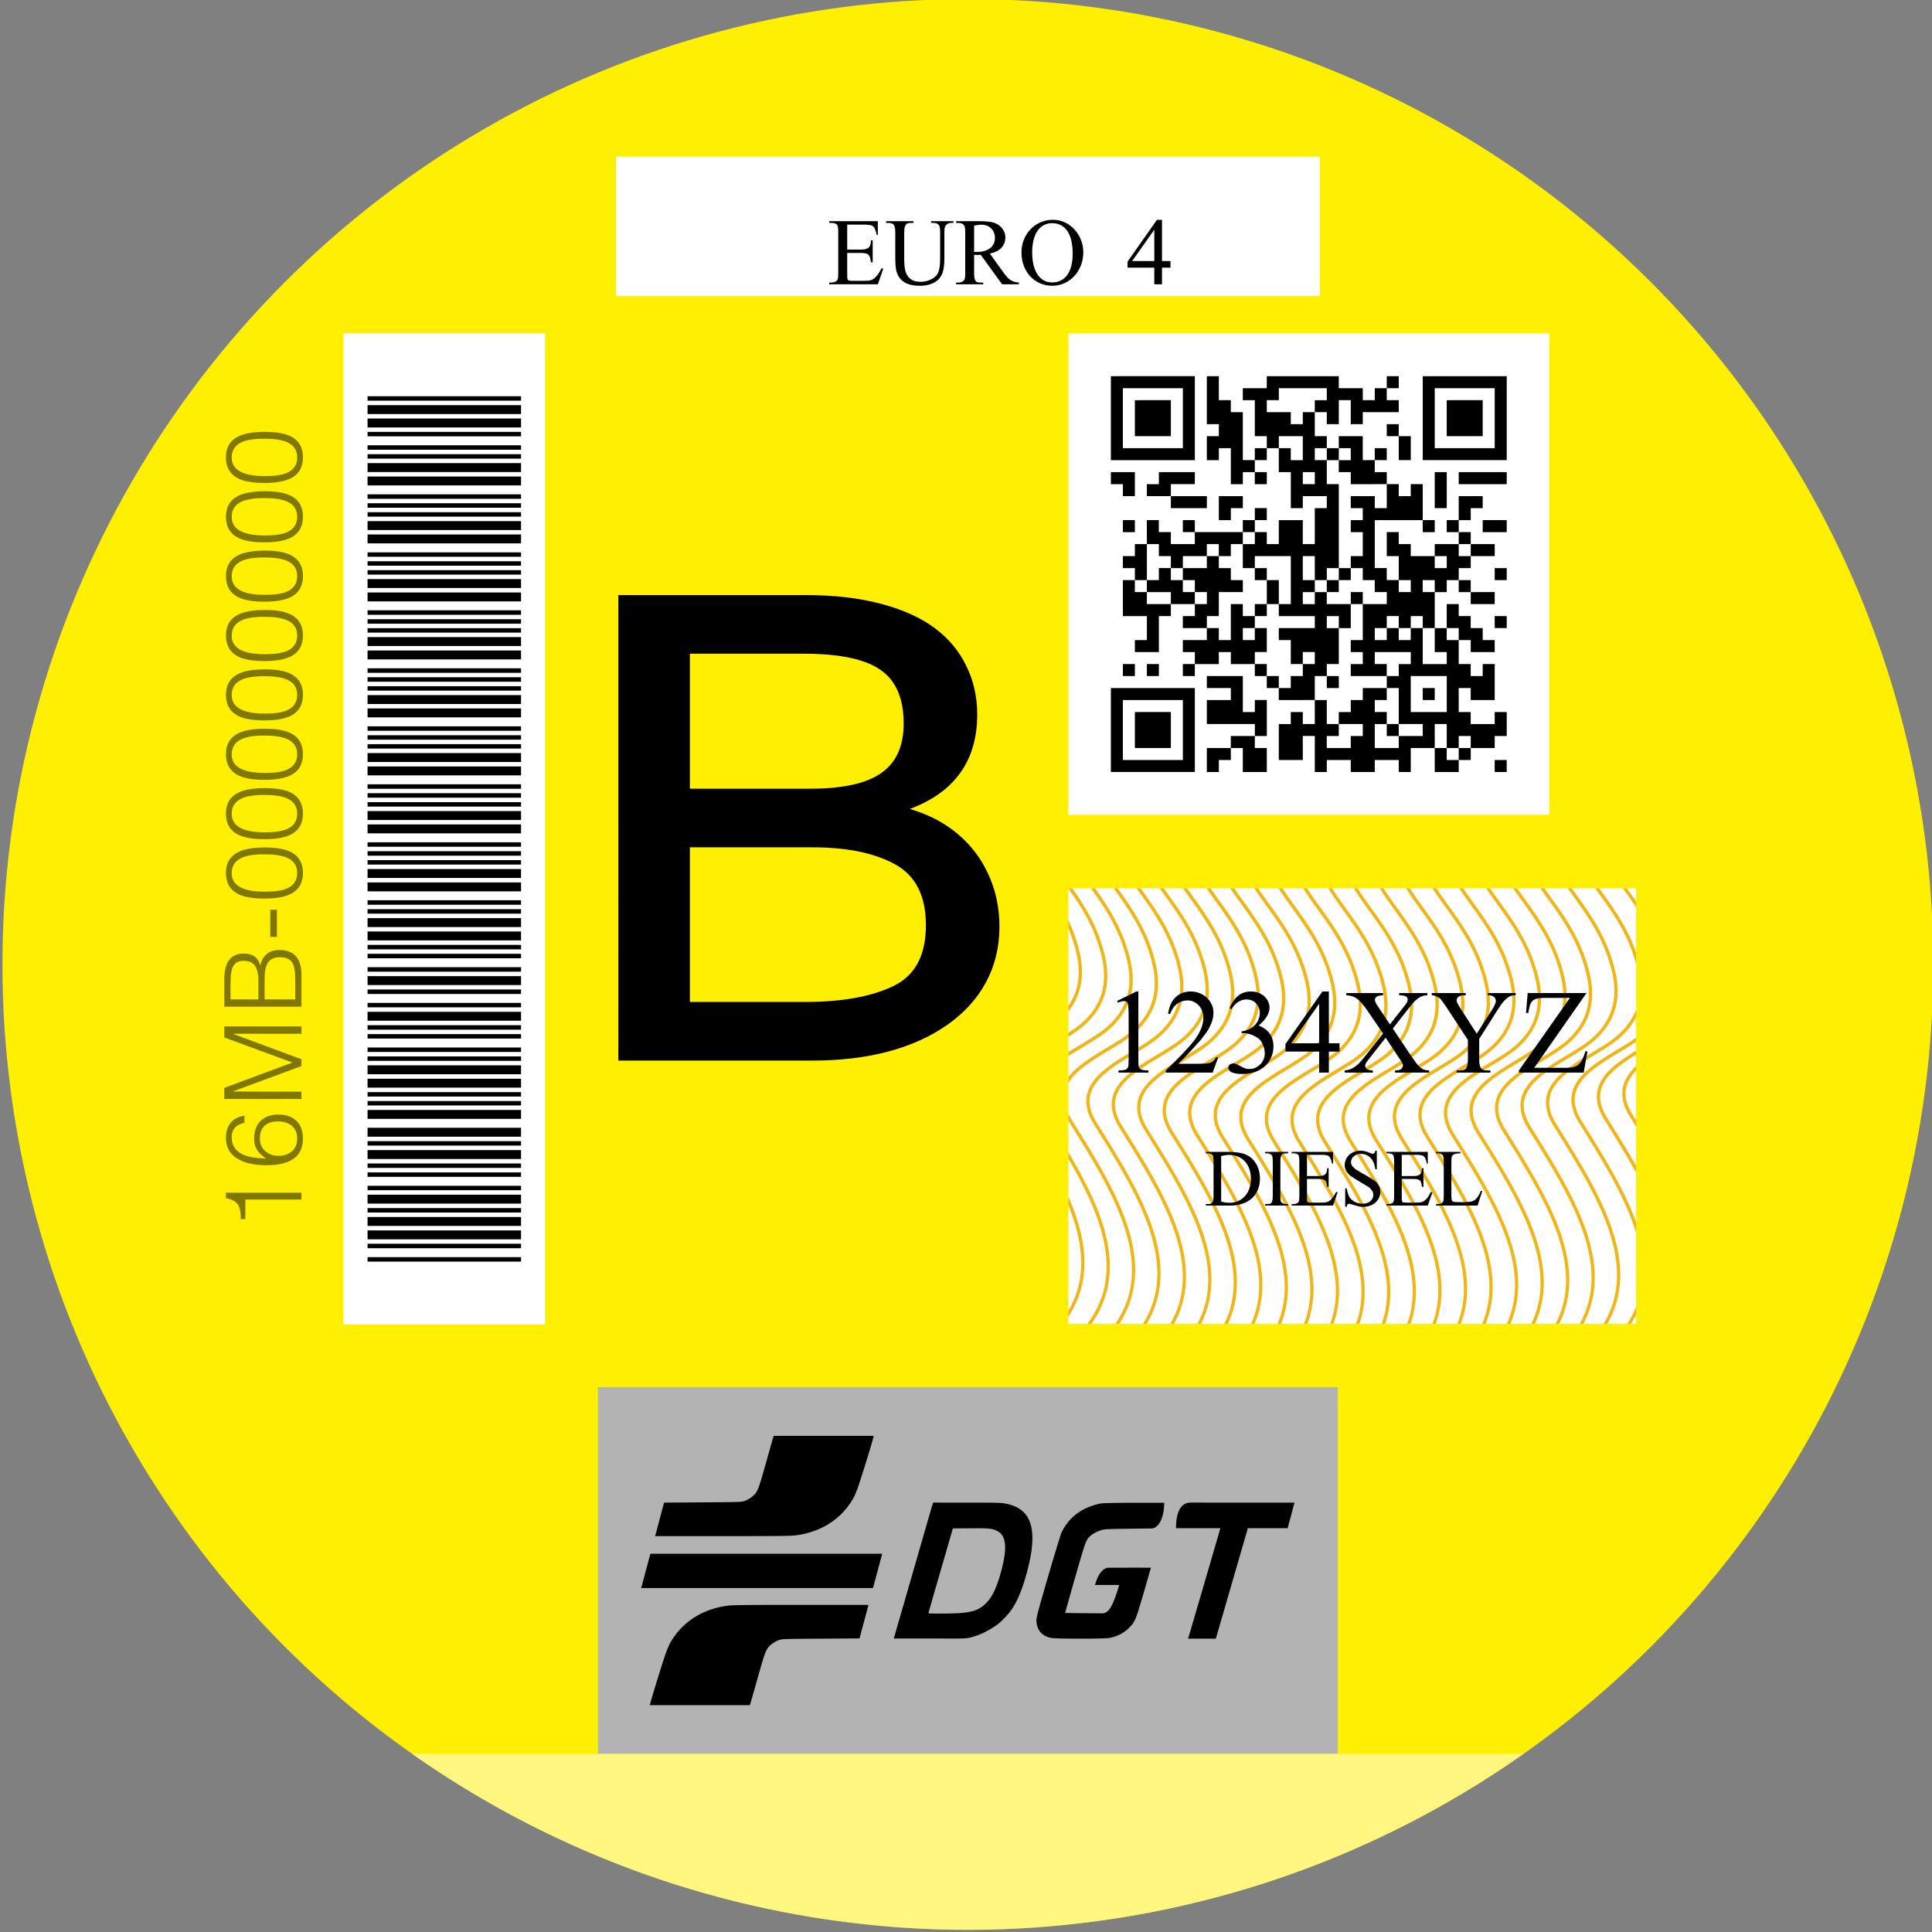 <svg xmlns="http://www.w3.org/2000/svg" width="500.2" height="500.2" viewBox="0 0 132.345 132.345"><rect x="0" y="0" width="132.345" height="132.345" fill="#808080" stroke="none"/><g transform="matrix(1.582 0 0 1.582 663.69 -436.832)"><circle r="41.803" cy="317.887" cx="-377.617" style="opacity:1;fill:#ffef00;fill-opacity:1;fill-rule:nonzero;stroke:none;stroke-width:.335;stroke-linecap:butt;stroke-linejoin:miter;stroke-miterlimit:4;stroke-dasharray:none;stroke-dashoffset:0;stroke-opacity:1;paint-order:fill markers stroke"/><path style="opacity:1;fill:#fff;fill-opacity:1;fill-rule:nonzero;stroke:none;stroke-width:.227;stroke-linecap:butt;stroke-linejoin:miter;stroke-miterlimit:4;stroke-dasharray:none;stroke-dashoffset:0;stroke-opacity:1;paint-order:fill markers stroke" d="M-392.856 282.911h30.478v6.035h-30.478z"/><path style="opacity:1;fill:#fff;fill-opacity:1;fill-rule:nonzero;stroke:none;stroke-width:.227;stroke-linecap:butt;stroke-linejoin:miter;stroke-miterlimit:4;stroke-dasharray:none;stroke-dashoffset:0;stroke-opacity:1;paint-order:fill markers stroke" d="M-373.266 290.564h20.824v20.843h-20.824z"/><path style="opacity:1;fill:#fff;fill-opacity:1;fill-rule:nonzero;stroke:none;stroke-width:.231;stroke-linecap:butt;stroke-linejoin:miter;stroke-miterlimit:4;stroke-dasharray:none;stroke-dashoffset:0;stroke-opacity:1;paint-order:fill markers stroke" d="M-373.266 314.592h24.586v18.858h-24.586z"/><path style="opacity:1;fill:#b3b3b3;fill-opacity:1;fill-rule:nonzero;stroke:none;stroke-width:.226;stroke-linecap:butt;stroke-linejoin:miter;stroke-miterlimit:4;stroke-dasharray:none;stroke-dashoffset:0;stroke-opacity:1;paint-order:fill markers stroke" d="M-393.635 336.191h32.035v15.878h-32.035z"/><path style="opacity:1;fill:#fff;fill-opacity:1;fill-rule:nonzero;stroke:none;stroke-width:.225;stroke-linecap:butt;stroke-linejoin:miter;stroke-miterlimit:4;stroke-dasharray:none;stroke-dashoffset:0;stroke-opacity:1;paint-order:fill markers stroke" d="M-404.654 290.555h8.731v42.928h-8.731z"/><g style="font-style:normal;font-weight:400;font-size:40px;line-height:125%;font-family:sans-serif;letter-spacing:0;word-spacing:4.26px;opacity:1;fill:#000;fill-opacity:1;stroke:none;stroke-width:1px;stroke-linecap:butt;stroke-linejoin:miter;stroke-opacity:1"><path d="M1008.04 434.444q0 9.188-3.657 16.688-3.656 7.5-10.594 12.844-6.937 5.343-16.219 8.062-9.28 2.719-20.812 2.719h-53.156V334.788h51.468q11.532 0 20.532 2.625t14.718 7.313q5.72 4.687 8.625 11.343 3 6.657 3 14.625 0 20.813-18.468 28.407 7.687 2.437 13.218 7.593 5.532 5.157 8.438 12.375 2.906 7.125 2.906 15.375zm-26.25-61.03q0-7.595-2.813-12.188-2.72-4.594-8.72-6.657-6-2.156-15.75-2.156h-31.312v40.594h33q13.313 0 19.407-4.688 6.187-4.687 6.187-14.906zm6.093 60.655q0-13.312-8.531-18.375-8.438-5.062-22.594-5.062h-33.563v46.5h31.5q15.094 0 24.094-4.688 9.094-4.687 9.094-18.375z" style="font-style:normal;font-variant:normal;font-weight:400;font-stretch:normal;font-size:192px;font-family:Helv;-inkscape-font-specification:Helv" transform="matrix(.158 0 0 .144 -535.519 253.685)" aria-label="B"/></g><g aria-label="16MB-00000000" style="font-style:normal;font-weight:400;font-size:40px;line-height:125%;font-family:sans-serif;letter-spacing:0;word-spacing:4.26px;opacity:.5;fill:#000;fill-opacity:1;stroke:none;stroke-width:1px;stroke-linecap:butt;stroke-linejoin:miter;stroke-opacity:1"><path d="M-569.227 436.12h-2.56v-20.96h-7.28v-1.68q3.96 0 5.56-1.2 1.64-1.2 2.24-4.36h2.04zM-540.061 427.52q0 4.32-2.4 6.76-2.36 2.4-6.56 2.4-4.76 0-7.24-3.12-2.72-3.4-2.72-10.48 0-6.08 1.92-9.92 2.6-5.24 8.32-5.24 3.28 0 5.4 1.6 2.4 1.84 2.84 5.32h-2.64q-.44-2.16-1.68-3.4-1.4-1.36-3.68-1.36-4.28 0-6.24 3.72-1.68 3.2-1.68 9.04 1.52-2.24 3.2-3.32 1.72-1.08 4.08-1.08 4.32 0 6.68 2.4 2.4 2.36 2.4 6.68zm-2.56-.16q0-3.16-1.52-4.88-1.64-1.88-4.88-1.88-2.96 0-4.72 2.04-1.72 2.04-1.72 4.92 0 2.92 1.56 4.84 1.72 2.12 4.88 2.12 3.04 0 4.72-1.96 1.68-2 1.68-5.2zM-507.175 436.12h-2.72v-25.68l-9.52 25.68h-2.56l-9.48-25.68-.08 25.68h-2.72v-28.8h4.16l9.44 25.4 9.36-25.4h4.12zM-478.636 427.88q0 4.2-2.4 6.24-2.36 2-6.96 2h-11.8v-28.8h10.32q4.88 0 7.2 1.88 2.32 1.84 2.32 5.36 0 2.56-1.2 4.16t-3.4 2.04q2.44.4 4 1.96 1.92 1.92 1.92 5.16zm-4.04-13.32q0-2.68-1.8-3.8-1.76-1.12-6.4-1.12h-6.2v10.4h6.88q4.2 0 6-1.56 1.52-1.32 1.52-3.92zm1.32 13.48q0-3.12-1.96-4.4-1.96-1.28-6.36-1.28h-7.4v11.44h7.4q4.76 0 6.52-1.24 1.8-1.28 1.8-4.52zM-463.617 426.96h-10.12v-2.48h10.12z" style="font-style:normal;font-variant:normal;font-weight:400;font-stretch:normal;font-family:HelvLight;-inkscape-font-specification:HelvLight;letter-spacing:.98px" transform="matrix(0 -.116 .116 0 -457.062 261.74)"/><path d="M-440.357 422.56q0 6.44-1.8 9.8-2.32 4.32-7.68 4.32-5.4 0-7.72-4.24-1.88-3.44-1.88-10.16 0-6.52 1.72-9.88 2.32-4.48 7.84-4.48t7.8 4.6q1.72 3.44 1.72 10.04zm-2.56-.36q0-5.72-1.4-8.6-1.72-3.52-5.64-3.52-3.76 0-5.48 3.68-1.44 3.08-1.44 8.8 0 5.36 1.2 8.12 1.68 3.84 5.8 3.84t5.76-4q1.2-2.88 1.2-8.32zM-418.195 422.56q0 6.44-1.8 9.8-2.32 4.32-7.68 4.32-5.4 0-7.72-4.24-1.88-3.44-1.88-10.16 0-6.52 1.72-9.88 2.32-4.48 7.84-4.48t7.8 4.6q1.72 3.44 1.72 10.04zm-2.56-.36q0-5.72-1.4-8.6-1.72-3.52-5.64-3.52-3.76 0-5.48 3.68-1.44 3.08-1.44 8.8 0 5.36 1.2 8.12 1.68 3.84 5.8 3.84t5.76-4q1.2-2.88 1.2-8.32zM-396.032 422.56q0 6.44-1.8 9.8-2.32 4.32-7.68 4.32-5.4 0-7.72-4.24-1.88-3.44-1.88-10.16 0-6.52 1.72-9.88 2.32-4.48 7.84-4.48t7.8 4.6q1.72 3.44 1.72 10.04zm-2.56-.36q0-5.72-1.4-8.6-1.72-3.52-5.64-3.52-3.76 0-5.48 3.68-1.44 3.08-1.44 8.8 0 5.36 1.2 8.12 1.68 3.84 5.8 3.84t5.76-4q1.2-2.88 1.2-8.32zM-373.87 422.56q0 6.44-1.8 9.8-2.32 4.32-7.68 4.32-5.4 0-7.72-4.24-1.88-3.44-1.88-10.16 0-6.52 1.72-9.88 2.32-4.48 7.84-4.48t7.8 4.6q1.72 3.44 1.72 10.04zm-2.56-.36q0-5.72-1.4-8.6-1.72-3.52-5.64-3.52-3.76 0-5.48 3.68-1.44 3.08-1.44 8.8 0 5.36 1.2 8.12 1.68 3.84 5.8 3.84t5.76-4q1.2-2.88 1.2-8.32zM-351.707 422.56q0 6.44-1.8 9.8-2.32 4.32-7.68 4.32-5.4 0-7.72-4.24-1.88-3.44-1.88-10.16 0-6.52 1.72-9.88 2.32-4.48 7.84-4.48t7.8 4.6q1.72 3.44 1.72 10.04zm-2.56-.36q0-5.72-1.4-8.6-1.72-3.52-5.64-3.52-3.76 0-5.48 3.68-1.44 3.08-1.44 8.8 0 5.36 1.2 8.12 1.68 3.84 5.8 3.84t5.76-4q1.2-2.88 1.2-8.32zM-329.545 422.56q0 6.44-1.8 9.8-2.32 4.32-7.68 4.32-5.4 0-7.72-4.24-1.88-3.44-1.88-10.16 0-6.52 1.72-9.88 2.32-4.48 7.84-4.48t7.8 4.6q1.72 3.44 1.72 10.04zm-2.56-.36q0-5.72-1.4-8.6-1.72-3.52-5.64-3.52-3.76 0-5.48 3.68-1.44 3.08-1.44 8.8 0 5.36 1.2 8.12 1.68 3.84 5.8 3.84t5.76-4q1.2-2.88 1.2-8.32zM-307.383 422.56q0 6.44-1.8 9.8-2.32 4.32-7.68 4.32-5.4 0-7.72-4.24-1.88-3.44-1.88-10.16 0-6.52 1.72-9.88 2.32-4.48 7.84-4.48t7.8 4.6q1.72 3.44 1.72 10.04zm-2.56-.36q0-5.72-1.4-8.6-1.72-3.52-5.64-3.52-3.76 0-5.48 3.68-1.44 3.08-1.44 8.8 0 5.36 1.2 8.12 1.68 3.84 5.8 3.84t5.76-4q1.2-2.88 1.2-8.32zM-285.22 422.56q0 6.44-1.8 9.8-2.32 4.32-7.68 4.32-5.4 0-7.72-4.24-1.88-3.44-1.88-10.16 0-6.52 1.72-9.88 2.32-4.48 7.84-4.48t7.8 4.6q1.72 3.44 1.72 10.04zm-2.56-.36q0-5.72-1.4-8.6-1.72-3.52-5.64-3.52-3.76 0-5.48 3.68-1.44 3.08-1.44 8.8 0 5.36 1.2 8.12 1.68 3.84 5.8 3.84t5.76-4q1.2-2.88 1.2-8.32z" style="letter-spacing:-.103px" transform="matrix(0 -.116 .116 0 -457.062 261.74)"/></g><path style="opacity:1;fill:#000;stroke-width:.207" d="M-403.61 330.755h6.645v-.194h-6.646zm0-.58h6.645v-.193h-6.646zm0-.386h6.645v-.386h-6.646zm0-.58h6.645v-.386h-6.646zm0-.58h6.645v-.192h-6.646zm0-.385h6.645v-.387h-6.646zm0-.58h6.645v-.193h-6.646zm0-.58h6.645v-.192h-6.646zm0-.386h6.645v-.193h-6.646zm0-.386h6.645v-.386h-6.646zm0-.58h6.645v-.193h-6.646zm0-.386h6.645v-.386h-6.646zm0-.772h6.645v-.387h-6.646zm0-.58h6.645v-.193h-6.646zm0-.386h6.645v-.193h-6.646zm0-.386h6.645v-.387h-6.646zm0-.58h6.645v-.386h-6.646zm0-.58h6.645v-.193h-6.646zm0-.386h6.645v-.193h-6.646zm0-.58h6.645v-.192h-6.646zm0-.385h6.645v-.194h-6.646zm0-.387h6.645v-.386h-6.646zm0-.58h6.645v-.192h-6.646zm0-.579h6.645v-.193h-6.646zm0-.386h6.645v-.386h-6.646zm0-.58h6.645v-.193h-6.646zm0-.579h6.645v-.193h-6.646zm0-.386h6.645v-.193h-6.646zm0-.387h6.645v-.386h-6.646zm0-.579h6.645v-.386h-6.646zm0-.58h6.645v-.193h-6.646zm0-.386h6.645v-.193h-6.646zm0-.58h6.645v-.386h-6.646zm0-.579h6.645v-.386h-6.646zm0-.58h6.645v-.192h-6.646zm0-.385h6.645v-.194h-6.646zm0-.387h6.645v-.193h-6.646zm0-.58h6.645v-.386h-6.646zm0-.579h6.645v-.386h-6.646zm0-.58h6.645v-.192h-6.646zm0-.386h6.645v-.193h-6.646zm0-.386h6.645v-.193h-6.646zm0-.58h6.645v-.386h-6.646zm0-.579h6.645v-.386h-6.646zm0-.58h6.645v-.192h-6.646zm0-.386h6.645v-.193h-6.646zm0-.386h6.645v-.193h-6.646zm0-.58h6.645v-.386h-6.646zm0-.579h6.645v-.386h-6.646zm0-.58h6.645v-.192h-6.646zm0-.386h6.645v-.193h-6.646zm0-.386h6.645v-.193h-6.646zm0-.58h6.645v-.386h-6.646zm0-.579h6.645v-.386h-6.646zm0-.58h6.645v-.192h-6.646zm0-.386h6.645v-.193h-6.646zm0-.386h6.645v-.193h-6.646zm0-.58h6.645v-.386h-6.646zm0-.579h6.645v-.386h-6.646zm0-.58h6.645v-.192h-6.646zm0-.386h6.645v-.193h-6.646zm0-.386h6.645v-.193h-6.646zm0-.58h6.645v-.386h-6.646zm0-.579h6.645v-.386h-6.646zm0-.58h6.645v-.192h-6.646zm0-.386h6.645v-.193h-6.646zm0-.386h6.645v-.193h-6.646zm0-.58h6.645v-.386h-6.646zm0-.579h6.645v-.386h-6.646zm0-.58h6.645v-.192h-6.646zm0-.386h6.645v-.193h-6.646zm0-.58h6.645v-.192h-6.646zm0-.385h6.645v-.387h-6.646zm0-.58h6.645v-.386h-6.646zm0-.58h6.645v-.192h-6.646z"/><path style="opacity:1;fill:#000;fill-opacity:1;stroke-width:.056" d="M-386.025 338.3c-.123.417-.238.835-.357 1.252-.267.945-.318 1.09-.436 1.245a1.143 1.143 0 0 1-.467.321c-.147.05-.159.05-1.817.061l-1.669.012-.388 1.45h2.905c2.48 0 2.973-.006 3.187-.033.983-.13 1.79-.593 2.314-1.33.25-.352.324-.538.711-1.788.196-.63.36-1.19.348-1.19h-2.162zm6.903 2.89-.056.183c-.03.1-.41 1.414-.843 2.918l-.803 2.783h1.56c1.684 0 1.554.031 2.043-.129.27-.089.704-.33.941-.522a3.74 3.74 0 0 0 .527-.556c.287-.4.53-1 .735-1.82.446-1.773.155-2.682-1.136-2.84-.175-.014-.8-.016-1.636-.016zm11.14 0c-.232 0-.622.143-.622 1.108h1.918l-.015.06c-.02.082-1.336 4.584-1.362 4.662l-.02.06h1.204l.661-2.28.694-2.392.032-.11h1.722l.297-1.107h-2.038zm-1.134.007h-1.334c-1.15.008-1.356.014-1.49.046-.77.184-1.29.578-1.614 1.225-.079.157-1.001 3.297-1.071 3.647-.03.147-.031.199-.008.331.055.323.26.526.61.602.201.044 2.314.045 2.54.002.342-.066.614-.206.84-.432.263-.263.29-.327.64-1.521.17-.586.313-1.088.313-1.088-.915-.001-.413-.005-.915-.001h-.913c-.252 0-.434.303-.518.521-.038.1-.077.227-.077.227h1.05c-.276.931-.452 1.229-.744 1.229l-.797-.007a37.512 37.512 0 0 1-.8-.011c-.003-.002.189-.682.425-1.51.464-1.619.478-1.657.672-1.83.114-.1.312-.201.5-.255.113-.032.285-.04 1.14-.05l1.008-.013c.337-.019.543-.522.543-1.112zm-8.136 1.104c.578-.001.704.02.89.11.4.194.462.7.204 1.687-.2.766-.406 1.2-.707 1.484-.263.248-.546.35-1.08.39-.35.027-1.38.032-1.38.007 0-.009.238-.838.53-1.843l.528-1.827.739-.006.276-.002zm-14.112 1.104-.398 1.484h10.038l.398-1.484zm6.538 2.214c-2.48 0-2.972.006-3.186.034-.983.128-1.79.592-2.314 1.33-.25.35-.324.537-.711 1.787-.196.631-.36 1.19-.349 1.19h4.332c.123-.416.238-.835.357-1.252.267-.945.318-1.09.436-1.245.092-.12.302-.265.467-.32.147-.05.159-.05 1.817-.062l1.669-.011.388-1.45z"/><path d="M-401.68 352.07a41.872 41.872 0 0 0 11.417 5.661 42.049 42.049 0 0 0 12.646 1.959 42.123 42.123 0 0 0 12.625-1.952 41.995 41.995 0 0 0 11.438-5.669z" style="opacity:.5;fill:#fff;fill-opacity:1;fill-rule:nonzero;stroke:none;stroke-width:.227;stroke-linecap:butt;stroke-linejoin:miter;stroke-miterlimit:4;stroke-dasharray:none;stroke-dashoffset:0;stroke-opacity:1;paint-order:fill markers stroke"/><path d="M-371.424 292.416V296.052H-367.788V292.414H-370.904zm4.155 0V294.494h.52v.519h-.52V296.052h.52v-.52h.519V297.091h.52v-.52h.519v-.52h-.52V293.974h-.52v-.52h-.519V292.416zm2.078 3.635h.519v-.519h-.52zm.519-.519h.52v-.52h1.038v1.04h-.52v-.52h-.519V296.571h.52V298.129h.519v-.52H-362.075v.52h-.52V299.687h-.519V298.648H-364.153V299.687h-.52v-.52h-.518v.52h-.52V300.726h.52v-.52H-363.633V302.284h-.52v.52H-362.594v.519H-364.154v.519h.52V304.88h.519v-.52h.52v.52h-.52v.519h-.52v.52h-.519v.519H-362.594V305.4h.519v-.52h.52V303.324h-.52v-.52h.52v.52h.518v-1.04H-362.076v-.519h-.519v.52h-.519v-.52h.52v-.519h-.52V300.206h.52v1.04h.519v-.52h.52V297.09h-.52V296.051h-.52v-.519h.52v-.52h-.52v-1.038h-.519v.52h-.52v-.52H-364.672v-.52h.52v-.519H-362.075v.52h-.52v.519h.52v.52h.52v-1.04h.518v1.04h.52v-.52h.52v-.52h-.52v-.519H-361.556v-.52H-364.673v.52h-1.038v.52h.52V295.013h.519zm2.597 0v.52h.52v-.52zm.52 0h.518v.52h-.519v.519h.52v.52H-359.998v-1.04h-.52V295.012H-361.556zm0 5.194v.52h.518v-.52zm.518 0h.52v.52h.52v-3.636h-1.04v.519h.52v.52h-.52v.519h.52V300.207h-.52zm-.519.52h-.52v.518h.52zm.52 1.038h.519v-.52h-.52zm.519 0V303.842h-.52v.52h.52v.519h-.52v.519h1.04v-3.117zm-1.558 3.116v.52h.52v-.52zm-.52 1.039v1.038h-.519v-.519h-.52v.52h-.519V309.035H-363.114v-1.04h.52V309.556h.519v-.52h1.038v.52h1.04V305.919h-.52v.52h-.52v.52h-.519v.518H-360.517v.52h-.52v.52H-362.076v-.52h.52v-.52h-.52V306.438zm-1.558-.52v-.519h-.52v.52zm-.52-.519v-.52h-.518v.52zm-.518-.52v-.519h.519v-1.038h-.52v.519h-.519v-.52h.52v-.519h-.52v-.52h-.52V303.843h-.519v-.52h-.519v.52H-368.308v.52h.52v.519h1.038v-.52h.52v.52h.52zm-2.597 0h-.52v.52h.52zm.52-1.557v-.52h.518V301.764h1.04v-.519h-.52v-.52h-.52v-.519h-.519v.52H-368.308v.52h.52v.518h.52v.52h-.52v.52h-.52v.519h.52zm-.52-1.04v-.519h-.52v-.519h-.519v-.52h-.52v.52h-.519v.52H-368.827v.519h.52zm-1.039 0H-369.866v-.519h-.52v-.519h-.518V302.804H-369.865v1.038h-.52v.52H-369.346V302.802h.519zm-1.558-1.038h.52V299.687h-.52v.52h-.52v.519h.52zm.52-1.558h.519v.52h.519v.519h.52v-.52H-367.269v-.519h.518v.52h.52v-.52h.52v-.52h-2.079v.52h-1.038v-.52h-.52v-.519h-.519v.52zm2.077-.52v-.519h-.52v.52zm2.077 0h.52v-.519h-.52zm.52-.519h.519v-.52h-.52zm0 4.155h.519v-.52h-.52zm.519-.52h.52v-1.038h-.52v.52zm0-1.038v-.52h-.52v.52zm-.52-4.674v.52h.52v-.52zm5.714-4.155v.52h-.52v1.038H-358.959v-.52h-.52v-.519h.52v-.52zm1.558 0V296.05h3.636V292.415H-357.402zm-12.984.52H-368.307v2.597H-370.905v-2.079zm13.503 0h2.597v2.597H-357.401v-2.079zm-12.984.519V295.013H-368.827V293.454H-369.866zm13.503 0V295.013h1.558V293.454H-356.363zm-2.596 1.038v.52h.519v-.52zm.519.52v1.038h.52V295.012zm-1.039.52v.518h.52v-.519zm-11.426 1.038v.52h.52v.519h.519v-1.04h-.52zm2.078 0v.52h-.52v.519H-368.827v-.52H-367.788v-.52H-368.827zm.519 1.039v.519H-367.268v-.52h-1.04zm5.713-1.04h.52v.52h-.52zm3.116 0v.52h.52V298.13h-.52v.52H-357.92V297.09h-.52v.52h-.52v-.52h-.518v-.52zm2.078 2.078v.52h.519v-.52zm.519-2.077V298.129h.52V296.57zm1.039 0v.52H-354.284v-.52H-355.844zm-10.388 1.039V298.649h.52v-.52h.52v-.52h-.52zm10.388 0V298.649h.52v-.52h.518v-.52h-.519zm0 1.038h-.52v.52h.52zm0 .52v.519h.52v-.52zm.52.519v.52h1.038v-.52h-.52zm0 .52h-.52v-.52H-357.401v.52h.52v.519h-.52v-.52H-358.44v-.519h-.52v-.52h-.518v1.04h.519V301.245h.52v.518h-.52v-.519h-.52v-.52h-.519v1.04h.52v.519h-.52V303.323h.52v.519h-.52v.52H-358.439v.519h-.52v.519h-.52v-.52h-.519v.52h.52v.52h-.52v.519h.52v-.52h.519v1.558H-357.92v.52h-1.04v.52h-1.038v.519H-358.959v.519h.52V308.516h1.038V307.477h.52v1.04h.519v-.52h.52v.52h1.038v-.52h.52V306.958h-.52v.52H-355.843v-.52h-.52V305.92h.52v.52H-354.804V304.88h-.52v.52h-.519v-.52h-.52V303.842h-.519v-.518h-.519V304.362h.52v.519h-1.04v-1.558h-.519v.519h-.52v-.52h-.518v-.519h.519v.52h.52v-.52h.519v.52h.519V301.764h-.52v-.519h.52v.52h.52v-.52h.519v-.52h.52zm-.52 1.038v.52h.52v-.52zm.52.52v.519h1.038v-.52h-.52zm-1.04 1.558h.52v.519h.52v.52h1.038v-.52h-.52v-.52h-.519v-.519h-.52v-.52h-.519v.52zm1.04 5.193h-.52v.52h.52zm-.52.52h-.52v-.52h-.519V309.555H-356.362zm-2.597-1.04v-.519h-.52v-.519h-.519v.52h.52v.519zm-11.945-9.348v.52h.519v-.52zm15.58 0v.52h1.04v-.52h-.52zm.52 2.078v.52h.52v-.52zm0 2.077v.52h.52v-.52zm-16.1 2.078v.519h.519v-.52zm1.038 0v.519h.52v-.52zm2.597.519v.52H-366.23v.519H-367.27v1.038H-365.19v.52h.519V306.438h-.52v.52h-.519V305.4H-366.75zm2.078 2.597h-1.04v.52h.52v1.038H-364.672V308.516h-.52zm-1.04.52h-1.038v1.038h.52v-.52h.519zm7.791-3.117H-356.88V306.959H-358.44v-1.04zm-12.984.52V309.554H-367.788V305.919H-370.904zm13.504 0v.519h.519v-.52zm-12.984.519H-368.307V309.036H-370.905V306.958zm.519.52v1.558H-368.827V306.957H-369.866zm15.58 2.077v.519h.52v-.52z" style="fill:#000;stroke:none;stroke-width:.052"/><path d="M-373.266 314.592v.005c.453.641.92 1.353 1.227 2.223.192.545.356 1.157.31 1.773-.045.617-.294 1.24-.944 1.82-.165.148-.37.29-.593.433v.174c.255-.162.495-.326.689-.5.675-.602.945-1.267.993-1.916.047-.649-.124-1.28-.319-1.832-.301-.854-.75-1.556-1.19-2.18zm.978 0c.49.684 1.013 1.446 1.346 2.392.192.544.356 1.156.311 1.772-.045.617-.294 1.238-.945 1.819-.42.375-1.083.72-1.69 1.11v.174c.618-.402 1.324-.763 1.787-1.176.675-.603.945-1.268.993-1.916.047-.649-.125-1.28-.32-1.831-.327-.93-.83-1.679-1.305-2.344zm.982 0c.522.727 1.101 1.53 1.462 2.553.192.544.356 1.156.311 1.772-.045.616-.294 1.237-.944 1.817-.568.507-1.578.957-2.296 1.54-.19.153-.358.317-.493.496v.26c.135-.232.338-.445.584-.644.694-.563 1.703-1.01 2.3-1.544.676-.602.946-1.267.994-1.915.047-.648-.125-1.279-.32-1.83-.354-1.005-.913-1.8-1.42-2.505zm.993 0c.548.766 1.183 1.608 1.569 2.702.192.544.356 1.155.311 1.771-.045.616-.295 1.238-.945 1.818-.567.506-1.578.956-2.295 1.539-.36.29-.648.618-.764 1.012a1.31 1.31 0 0 0-.052.307c-.015.319.082.672.325 1.063 1.027 1.655 2.146 3.413 2.571 5.112.307 1.227.256 2.418-.446 3.534h.166c.677-1.13.727-2.344.42-3.569-.433-1.734-1.562-3.5-2.589-5.153-.309-.497-.36-.9-.256-1.253.103-.352.369-.66.716-.941.694-.563 1.702-1.01 2.3-1.543.675-.603.946-1.267.993-1.915.047-.648-.124-1.279-.319-1.83-.38-1.078-.993-1.912-1.527-2.654zm1.002 0c.569.802 1.258 1.68 1.668 2.841.192.544.356 1.156.31 1.771-.044.616-.294 1.238-.944 1.818-.567.506-1.578.956-2.295 1.539-.36.29-.648.618-.764 1.012a1.31 1.31 0 0 0-.052.307c-.015.319.082.672.324 1.063 1.028 1.655 2.147 3.413 2.572 5.112.295 1.176.262 2.32-.36 3.395h.161c.6-1.09.634-2.255.34-3.43-.435-1.734-1.563-3.5-2.59-5.153-.308-.497-.36-.9-.256-1.253.104-.352.369-.66.716-.94.694-.564 1.702-1.01 2.3-1.544.675-.602.946-1.267.993-1.915.047-.648-.124-1.278-.319-1.83-.405-1.146-1.071-2.016-1.626-2.793zm1.01 0c.582.837 1.328 1.75 1.76 2.972.192.544.356 1.156.31 1.771-.044.616-.294 1.238-.944 1.818-.567.506-1.578.957-2.296 1.539-.358.291-.647.618-.763 1.012a1.31 1.31 0 0 0-.052.307c-.015.319.082.672.324 1.063 1.028 1.655 2.147 3.414 2.572 5.112.283 1.13.262 2.227-.29 3.264h.158c.534-1.053.555-2.17.272-3.299-.434-1.734-1.562-3.5-2.589-5.153-.308-.497-.36-.9-.256-1.253.103-.352.369-.66.716-.94.694-.564 1.702-1.01 2.3-1.544.675-.602.946-1.267.993-1.915.047-.648-.125-1.278-.32-1.83-.427-1.21-1.148-2.115-1.718-2.924zm1.017 0 .021.032c.591.86 1.378 1.796 1.825 3.062.192.544.356 1.155.31 1.771-.044.616-.294 1.238-.944 1.818-.567.506-1.578.956-2.296 1.539-.359.29-.647.618-.763 1.012a1.31 1.31 0 0 0-.052.307c-.015.319.082.672.324 1.063 1.028 1.654 2.147 3.413 2.572 5.112.271 1.085.264 2.141-.226 3.142h.157c.475-1.017.48-2.093.21-3.177-.435-1.734-1.563-3.5-2.59-5.153-.309-.497-.36-.9-.256-1.253.103-.352.368-.66.715-.941.694-.563 1.703-1.009 2.301-1.543.675-.602.946-1.267.993-1.915.047-.648-.124-1.279-.319-1.83-.448-1.27-1.225-2.207-1.806-3.046zm1.03 0 .095.143c.591.861 1.378 1.797 1.825 3.063.192.543.356 1.155.31 1.77-.044.617-.294 1.238-.944 1.818-.567.507-1.578.957-2.296 1.54-.358.29-.647.618-.763 1.012a1.31 1.31 0 0 0-.052.307c-.015.318.081.672.324 1.063 1.028 1.654 2.147 3.413 2.572 5.112.261 1.044.264 2.062-.173 3.03h.151c.425-.984.424-2.02.162-3.065-.434-1.734-1.562-3.5-2.589-5.154-.308-.497-.36-.9-.256-1.252.103-.353.369-.66.716-.942.694-.563 1.702-1.009 2.3-1.543.675-.602.946-1.267.993-1.915.047-.648-.124-1.278-.319-1.83-.457-1.294-1.257-2.244-1.842-3.096l-.04-.061zm1.04 0c.052.081.104.162.16.244.591.86 1.378 1.796 1.825 3.062.192.544.356 1.155.311 1.771-.045.616-.295 1.238-.945 1.818-.567.506-1.578.956-2.295 1.539-.36.29-.648.618-.764 1.012a1.31 1.31 0 0 0-.051.307c-.016.319.08.672.324 1.063 1.027 1.655 2.146 3.413 2.571 5.112.253 1.009.263 1.992-.13 2.93h.15c.383-.954.373-1.955.12-2.965-.433-1.734-1.562-3.5-2.589-5.153-.308-.497-.36-.9-.256-1.253.104-.352.369-.66.716-.941.694-.563 1.702-1.01 2.3-1.543.675-.603.946-1.267.993-1.915.048-.648-.124-1.279-.319-1.83-.457-1.295-1.257-2.244-1.841-3.096-.038-.055-.072-.108-.107-.162zm1.05 0c.069.11.141.219.217.33.59.86 1.378 1.796 1.824 3.062.192.543.357 1.155.312 1.771-.045.616-.295 1.238-.945 1.818-.567.506-1.578.956-2.296 1.538-.359.291-.647.619-.763 1.013a1.311 1.311 0 0 0-.052.307c-.015.319.081.672.324 1.063 1.028 1.654 2.147 3.413 2.572 5.112.245.977.262 1.932-.095 2.844h.15c.349-.928.33-1.9.085-2.88-.434-1.733-1.562-3.5-2.59-5.152-.308-.498-.359-.9-.255-1.253.103-.352.368-.66.715-.941.694-.563 1.703-1.01 2.301-1.544.675-.602.945-1.266.993-1.914.047-.648-.124-1.28-.319-1.83-.457-1.295-1.257-2.245-1.842-3.096a9.772 9.772 0 0 1-.163-.248zm1.07 0c.08.13.163.262.255.395.59.86 1.377 1.796 1.824 3.062.192.543.356 1.155.311 1.771-.045.616-.294 1.237-.944 1.818-.567.506-1.578.956-2.296 1.538-.359.291-.647.619-.763 1.013a1.312 1.312 0 0 0-.052.307c-.016.319.081.672.324 1.063 1.027 1.654 2.146 3.413 2.572 5.112.238.954.263 1.887-.068 2.779h.146c.323-.909.301-1.858.062-2.814-.434-1.734-1.562-3.5-2.59-5.153-.308-.497-.36-.901-.256-1.253.104-.353.369-.66.716-.941.694-.563 1.702-1.01 2.3-1.544.676-.602.946-1.266.993-1.915.048-.648-.124-1.278-.318-1.83-.458-1.294-1.258-2.244-1.842-3.095a9.434 9.434 0 0 1-.207-.313zm1.086 0c.086.143.177.287.277.433.591.86 1.378 1.796 1.825 3.062.192.544.356 1.156.311 1.772-.045.615-.295 1.237-.945 1.817-.567.506-1.578.957-2.295 1.539-.36.29-.648.619-.764 1.013-.028.098-.046.2-.051.307-.016.318.08.671.324 1.062 1.027 1.655 2.146 3.413 2.571 5.112.236.941.261 1.86-.055 2.741h.146c.31-.897.286-1.833.05-2.776-.434-1.734-1.563-3.5-2.59-5.153-.309-.497-.36-.9-.256-1.253.104-.352.369-.66.716-.941.694-.563 1.702-1.009 2.3-1.543.675-.603.946-1.267.993-1.915.048-.648-.124-1.279-.319-1.83-.457-1.295-1.257-2.244-1.841-3.096a8.994 8.994 0 0 1-.23-.35zm1.105 0c.088.146.18.291.282.44.59.86 1.378 1.796 1.824 3.062.192.544.356 1.155.311 1.771-.045.616-.294 1.238-.944 1.818-.567.506-1.578.957-2.296 1.539-.359.29-.647.618-.763 1.012a1.31 1.31 0 0 0-.052.307c-.016.319.081.672.324 1.063 1.027 1.655 2.147 3.413 2.572 5.112.235.938.26 1.855-.053 2.734h.146c.307-.895.283-1.829.047-2.77-.434-1.733-1.562-3.499-2.59-5.152-.308-.497-.359-.9-.255-1.253.103-.352.369-.66.715-.941.694-.563 1.703-1.009 2.301-1.543.675-.602.945-1.267.993-1.915.047-.648-.124-1.279-.319-1.83-.457-1.295-1.257-2.244-1.842-3.096a8.94 8.94 0 0 1-.233-.358zm1.123 0c.084.138.172.276.268.417.591.86 1.378 1.796 1.825 3.062.192.544.356 1.156.31 1.771-.044.616-.294 1.238-.944 1.818-.567.506-1.578.956-2.295 1.539-.36.29-.648.618-.764 1.012a1.317 1.317 0 0 0-.052.307c-.015.319.082.672.324 1.063 1.028 1.654 2.147 3.413 2.572 5.112.237.947.262 1.872-.06 2.757h.146c.315-.902.292-1.843.054-2.792-.434-1.734-1.562-3.5-2.589-5.153-.309-.497-.36-.9-.256-1.253.103-.352.368-.66.715-.941.694-.563 1.703-1.01 2.301-1.543.675-.603.946-1.267.993-1.915.047-.648-.124-1.279-.319-1.83-.457-1.295-1.257-2.244-1.842-3.096a9.17 9.17 0 0 1-.219-.335zm1.136 0c.076.122.156.245.241.37.59.86 1.378 1.796 1.825 3.062.191.544.355 1.155.31 1.771-.045.616-.294 1.238-.944 1.818-.567.506-1.578.956-2.296 1.539-.359.29-.647.618-.763 1.012a1.31 1.31 0 0 0-.052.307c-.016.319.081.672.324 1.063 1.028 1.655 2.146 3.413 2.572 5.112.24.963.263 1.904-.078 2.804h.148c.333-.916.312-1.874.07-2.839-.434-1.734-1.562-3.5-2.59-5.153-.308-.497-.36-.9-.256-1.253.104-.352.37-.66.716-.941.694-.563 1.703-1.009 2.301-1.543.675-.603.945-1.267.993-1.915.047-.648-.125-1.279-.32-1.83-.456-1.295-1.257-2.244-1.841-3.096a9.68 9.68 0 0 1-.19-.288zm1.148 0c.064.1.13.202.2.305.592.86 1.378 1.796 1.825 3.062.192.544.356 1.155.311 1.771-.045.616-.294 1.237-.944 1.818-.567.506-1.578.956-2.296 1.538-.359.291-.647.62-.763 1.013a1.31 1.31 0 0 0-.052.307c-.016.319.081.672.324 1.063 1.027 1.654 2.147 3.413 2.572 5.112.247.986.262 1.95-.106 2.869h.151c.358-.936.342-1.916.095-2.904-.434-1.734-1.562-3.5-2.59-5.153-.308-.497-.36-.901-.256-1.253.104-.353.37-.66.716-.941.694-.563 1.703-1.01 2.301-1.543.675-.603.945-1.267.993-1.915.047-.648-.125-1.279-.32-1.83-.456-1.295-1.256-2.244-1.84-3.096-.052-.075-.1-.149-.148-.223zm1.158 0 .15.227c.59.86 1.377 1.797 1.824 3.062.192.544.357 1.156.312 1.772-.045.615-.295 1.237-.945 1.817-.567.507-1.578.957-2.296 1.539-.359.291-.647.618-.763 1.013a1.31 1.31 0 0 0-.052.306c-.015.319.081.673.324 1.064 1.027 1.654 2.147 3.412 2.572 5.111.254 1.015.262 2.004-.138 2.947h.151c.39-.959.381-1.966.127-2.982-.434-1.734-1.562-3.5-2.59-5.153-.308-.497-.359-.9-.255-1.253.103-.352.368-.66.715-.94.694-.564 1.703-1.01 2.301-1.544.675-.602.945-1.267.993-1.915.047-.648-.125-1.278-.32-1.83-.456-1.295-1.256-2.244-1.84-3.096-.035-.049-.065-.096-.097-.145zm1.164 0 .092.14c.591.86 1.378 1.796 1.825 3.062.192.543.356 1.155.31 1.771-.044.616-.294 1.237-.944 1.818-.567.506-1.578.956-2.296 1.538-.358.291-.647.619-.763 1.013a1.312 1.312 0 0 0-.052.307c-.015.319.082.672.324 1.063 1.028 1.654 2.147 3.413 2.572 5.112.262 1.046.264 2.065-.175 3.034h.152c.426-.985.425-2.023.163-3.07-.434-1.733-1.562-3.499-2.589-5.152-.309-.497-.36-.9-.256-1.253.103-.352.368-.66.715-.941.694-.563 1.703-1.01 2.301-1.543.675-.603.946-1.267.993-1.915.047-.648-.124-1.279-.319-1.83-.457-1.295-1.257-2.244-1.842-3.096l-.038-.058zm1.17 0 .028.043c.59.86 1.377 1.796 1.824 3.062.192.544.356 1.155.311 1.771-.045.616-.295 1.238-.945 1.818-.567.506-1.577.956-2.295 1.539-.359.29-.648.618-.764 1.012a1.312 1.312 0 0 0-.052.307c-.015.319.082.672.325 1.063 1.027 1.654 2.146 3.413 2.571 5.112.271 1.08.265 2.133-.22 3.131h.157c.47-1.014.474-2.085.204-3.166-.434-1.734-1.563-3.5-2.59-5.153-.308-.497-.36-.9-.256-1.253.104-.352.369-.66.716-.941.694-.563 1.702-1.01 2.3-1.543.676-.603.946-1.267.993-1.915.047-.648-.124-1.279-.319-1.83-.45-1.276-1.231-2.215-1.813-3.057zm1.176 0c.586.844 1.345 1.764 1.781 3 .192.544.356 1.155.31 1.771-.044.616-.294 1.238-.944 1.818-.567.506-1.578.956-2.295 1.539-.36.29-.648.618-.764 1.012-.029.099-.047.201-.052.307-.015.319.081.672.324 1.063 1.028 1.655 2.147 3.413 2.572 5.112.28 1.119.262 2.207-.275 3.236h.158c.52-1.045.537-2.153.258-3.271-.434-1.734-1.563-3.5-2.59-5.153-.309-.497-.36-.9-.256-1.253.103-.352.369-.66.716-.941.694-.563 1.702-1.01 2.3-1.543.675-.603.946-1.267.993-1.915.047-.648-.124-1.279-.319-1.83-.432-1.224-1.166-2.136-1.739-2.952zm1.184 0c.574.815 1.283 1.705 1.7 2.888.193.544.357 1.155.312 1.771-.045.616-.295 1.238-.945 1.818-.567.506-1.578.956-2.295 1.538-.36.291-.648.619-.764 1.013a1.31 1.31 0 0 0-.052.307c-.015.318.082.672.324 1.063 1.028 1.654 2.147 3.413 2.572 5.112.29 1.159.263 2.286-.333 3.348h.158c.576-1.077.605-2.225.315-3.383-.434-1.734-1.562-3.5-2.589-5.154-.309-.497-.36-.9-.256-1.252.104-.352.369-.66.716-.942.694-.563 1.702-1.009 2.3-1.543.675-.602.946-1.266.993-1.914.047-.649-.124-1.28-.319-1.83-.413-1.17-1.098-2.052-1.66-2.84zm1.19 0c.558.782 1.217 1.64 1.614 2.765.057.164.112.334.16.509v-.484l-.024-.073c-.392-1.11-1.028-1.96-1.572-2.717zm1.197 0c.19.264.382.535.577.825v-.259a33.76 33.76 0 0 0-.4-.566zm-24.01 1.373v.357c.046.109.09.22.13.334.192.545.356 1.157.311 1.773-.03.42-.16.84-.44 1.25v.244c.38-.48.548-.986.584-1.483.048-.649-.124-1.28-.318-1.832a6.79 6.79 0 0 0-.266-.643zm24.587 3.865c-.142.38-.39.757-.794 1.117-.567.506-1.578.956-2.295 1.539-.36.291-.648.619-.764 1.013a1.318 1.318 0 0 0-.052.307c-.015.318.082.672.325 1.063 1.027 1.655 2.146 3.414 2.571 5.113.302 1.203.259 2.371-.404 3.468h.166c.64-1.112.68-2.302.379-3.503-.435-1.734-1.563-3.5-2.59-5.154-.309-.498-.36-.901-.256-1.254.103-.352.369-.66.716-.941.694-.563 1.702-1.01 2.3-1.544.316-.282.54-.577.698-.878zm0 1.227c-.58.414-1.385.81-1.987 1.3-.36.29-.648.618-.764 1.012-.029.1-.046.201-.052.308-.015.318.082.672.325 1.063.959 1.546 1.998 3.182 2.478 4.776v-.459c-.53-1.486-1.479-2.98-2.356-4.393-.308-.497-.36-.901-.256-1.254.103-.352.369-.66.716-.942.555-.45 1.309-.827 1.896-1.233zm0 .561c-.31.19-.619.39-.886.606-.359.292-.647.62-.763 1.014-.029.098-.047.2-.052.307-.015.319.082.672.325 1.064.465.75.946 1.52 1.376 2.298v-.299c-.4-.704-.834-1.4-1.254-2.076-.309-.497-.36-.901-.256-1.254.103-.352.368-.66.715-.942a7.54 7.54 0 0 1 .795-.543zm0 .662c-.256.243-.456.512-.548.823-.028.098-.046.2-.051.307-.016.319.08.673.324 1.064l.275.446v-.276l-.152-.246c-.31-.498-.36-.902-.257-1.254.07-.239.215-.457.409-.66zm-24.586 2.072v.3c0 .002 0 .003.002.004 1.027 1.654 2.146 3.413 2.571 5.113.321 1.28.254 2.523-.54 3.68h.17c.763-1.172.83-2.437.51-3.716-.433-1.734-1.562-3.5-2.589-5.154a2.57 2.57 0 0 1-.124-.227zm0 1.663v.285c.639 1.1 1.201 2.22 1.475 3.314.334 1.339.244 2.634-.653 3.836h.176c.862-1.215.95-2.536.617-3.87-.297-1.19-.922-2.393-1.615-3.565zm0 1.929v.375c.153.38.283.76.377 1.135.296 1.188.26 2.34-.377 3.425v.267c.769-1.175.837-2.445.517-3.727a9.373 9.373 0 0 0-.517-1.475zm24.586 4.756c-.1.253-.228.504-.388.75h.166c.082-.132.157-.266.222-.4z" style="color:#000;font-style:normal;font-variant:normal;font-weight:400;font-stretch:normal;font-size:medium;line-height:normal;font-family:sans-serif;font-variant-ligatures:normal;font-variant-position:normal;font-variant-caps:normal;font-variant-numeric:normal;font-variant-alternates:normal;font-feature-settings:normal;text-indent:0;text-align:start;text-decoration:none;text-decoration-line:none;text-decoration-style:solid;text-decoration-color:#000;letter-spacing:normal;word-spacing:normal;text-transform:none;writing-mode:lr-tb;direction:ltr;text-orientation:mixed;dominant-baseline:auto;baseline-shift:baseline;text-anchor:start;white-space:normal;shape-padding:0;clip-rule:nonzero;display:inline;overflow:visible;visibility:visible;opacity:1;isolation:auto;mix-blend-mode:normal;color-interpolation:sRGB;color-interpolation-filters:linearRGB;solid-color:#000;solid-opacity:1;vector-effect:none;fill:#f0b618;fill-opacity:1;fill-rule:evenodd;stroke:none;stroke-width:.145;stroke-linecap:butt;stroke-linejoin:miter;stroke-miterlimit:4;stroke-dasharray:none;stroke-dashoffset:0;stroke-opacity:1;color-rendering:auto;image-rendering:auto;shape-rendering:auto;text-rendering:auto;enable-background:accumulate"/><g aria-label="1234XYZ" style="font-style:normal;font-variant:normal;font-weight:400;font-stretch:normal;font-size:40px;line-height:125%;font-family:'Javanese Text';-inkscape-font-specification:'Javanese Text';letter-spacing:0;word-spacing:4.26px;fill:#000;fill-opacity:1;stroke:none;stroke-width:1px;stroke-linecap:butt;stroke-linejoin:miter;stroke-opacity:1"><path d="m-1172.066 955.848 4.316-2.11h.43v14.98q0 .782.02 1.231.019.43.098.664.078.235.195.333.117.097.332.195.39.215 1.602.215v.488h-6.68v-.488q.644 0 1.035-.059.39-.059.606-.137.214-.097.312-.234.117-.137.176-.293.137-.293.137-1.914v-9.59q0-1.133-.06-1.777-.038-.664-.156-.977-.117-.312-.312-.39-.195-.098-.508-.098-.547 0-1.348.351zM-1149.488 968.426l-1.25 3.418h-10.469v-.488q4.55-4.317 6.504-6.875 1.894-2.657 1.894-4.883 0-.84-.293-1.543-.273-.723-.761-1.23-.469-.508-1.114-.801-.625-.293-1.347-.293-1.309 0-2.344.761-1.035.762-1.543 2.246h-.469q.332-2.44 1.66-3.71 1.348-1.29 3.399-1.29 1.074 0 1.992.391.938.371 1.602 1.016.683.644 1.074 1.484.39.84.39 1.758 0 1.348-.488 2.48-.469 1.133-.976 1.856-.489.703-1.426 1.894-1.777 1.993-2.852 3.125-1.054 1.133-2.11 2.13h4.63q.879 0 1.484-.04.606-.039 1.016-.176.43-.156.723-.449.292-.293.585-.781zM-1146.969 957.469q.742-1.797 1.895-2.754 1.172-.977 2.91-.977.898 0 1.66.293.762.293 1.309.801.547.489.84 1.153.312.644.312 1.347 0 1.953-2.422 4.004 1.66.645 2.48 1.836.82 1.172.82 2.793 0 1.348-.507 2.48-.488 1.133-1.406 1.973-.918.82-2.207 1.29-1.29.448-2.871.448-.918 0-1.524-.136-.586-.117-.937-.313-.352-.215-.489-.449-.136-.254-.136-.508 0-.469.351-.703.371-.254.88-.254.116 0 .214.02.098.02.234.078.157.058.391.176.234.117.645.332.468.253.761.39.293.117.508.176.215.059.39.059h.47q.664 0 1.25-.274.605-.293 1.054-.762.469-.488.723-1.113.273-.644.273-1.328 0-.43-.098-.879-.098-.469-.273-.898-.156-.43-.371-.782-.215-.351-.469-.586-.273-.253-.684-.488-.41-.254-.879-.449-.468-.195-.976-.313-.508-.117-.996-.117h-.43v-.39q.996-.137 1.758-.528.762-.41 1.27-.957.507-.566.761-1.25.274-.683.274-1.386 0-.664-.235-1.211-.234-.567-.625-.957-.39-.41-.937-.625-.547-.215-1.153-.215-2.03 0-3.378 2.168zM-1122.418 965.301v1.855h-2.383v4.688h-2.168v-4.688h-7.52v-1.68l8.243-11.738h1.445v11.563zm-4.55 0v-8.809l-6.231 8.809zM-1110.523 962.02l3.808 5.683q.82 1.211 1.348 1.934.547.703.996 1.074.469.371.898.508.45.117 1.055.137v.488h-7.617v-.488q1.074-.02 1.406-.332.352-.313.352-.88 0-.097-.02-.175-.02-.098-.117-.254-.078-.176-.254-.43t-.45-.683l-3.007-4.551-3.73 4.766q-.313.39-.49.625-.155.234-.233.39-.078.156-.098.274v.254q0 .41.351.683.352.274 1.348.313v.488h-6.29v-.488q.645-.04 1.212-.254.566-.215 1.074-.567.527-.37 1.035-.898.508-.547 1.055-1.23l4.18-5.294-3.497-5.117q-.722-1.054-1.308-1.699-.567-.664-1.114-1.016-.527-.37-1.074-.507-.547-.157-1.21-.196v-.488h8.202v.488q-1.035.04-1.425.352-.391.293-.391.664 0 .488.625 1.406l2.734 4.082 3.145-4.004q.293-.37.45-.586.155-.234.234-.37.078-.157.098-.274.019-.117.019-.274 0-.566-.43-.761-.41-.196-1.465-.235v-.488h6.29v.488q-.9.059-1.466.332-.547.274-1.054.723-.547.469-1.66 1.875zM-1089.313 954.09h6.192v.488h-.352q-.742 0-1.601.684-.86.664-1.895 2.324l-4.277 6.738v4.454q0 .898.117 1.425.137.508.371.762.254.254.606.332.37.059.84.059h.566v.488h-7.54v-.488h.645q.47 0 .82-.078.352-.079.587-.332.234-.274.351-.782.117-.508.117-1.386v-4.22l-4.863-7.421q-.45-.664-.742-1.055-.273-.41-.43-.586-.078-.078-.273-.234-.176-.156-.45-.293-.273-.156-.605-.273-.332-.118-.703-.118v-.488h7.578v.488h-.39q-.293 0-.586.078-.293.06-.528.196-.234.136-.39.37-.137.216-.137.509-.02.234.195.664.215.41.606 1.035l3.691 5.723 3.496-5.47q.742-1.19.781-1.835-.039-.274-.136-.508-.078-.234-.293-.39-.196-.176-.528-.274-.332-.098-.84-.098zM-1067.3 954.09l-11.66 16.68h7.284q.84 0 1.465-.157.625-.156 1.113-.566.489-.41.86-1.133.37-.722.722-1.855l.43.078-.84 4.707h-14.453v-.488l11.387-16.192h-5.664q-1.074 0-1.719.176-.644.156-1.016.547-.37.39-.566 1.055-.176.644-.332 1.601h-.508l.371-4.453z" style="font-style:normal;font-variant:normal;font-weight:400;font-stretch:normal;font-family:'Microsoft Himalaya';-inkscape-font-specification:'Microsoft Himalaya'" transform="matrix(.194 0 0 .194 -143.774 134.033)"/></g><g aria-label="DIESEL" style="font-style:normal;font-variant:normal;font-weight:400;font-stretch:normal;font-size:40px;line-height:125%;font-family:'Javanese Text';-inkscape-font-specification:'Javanese Text';letter-spacing:0;word-spacing:4.26px;fill:#000;fill-opacity:1;stroke:none;stroke-width:1px;stroke-linecap:butt;stroke-linejoin:miter;stroke-opacity:1"><path d="M-1174.762 971.844v-.488h.684q.45 0 .8-.078.352-.079.587-.352.234-.273.351-.8.137-.528.137-1.427v-11.464q0-1.641-.371-2.07-.508-.587-1.504-.587h-.684v-.488h7.227q3.945 0 6.055.918 2.09.918 3.34 3.008 1.269 2.129 1.269 4.863 0 1.973-.645 3.613-.625 1.641-1.894 2.832-1.25 1.192-3.106 1.856-1.855.664-4.316.664zm5.078-1.29q1.621.372 2.774.372 1.504 0 2.793-.547 1.289-.566 2.226-1.582.957-1.035 1.485-2.5.547-1.465.547-3.281 0-1.836-.528-3.301-.527-1.484-1.484-2.5-.957-1.035-2.266-1.582-1.308-.547-2.87-.547-1.153 0-2.677.39zM-1147.574 971.356v.488h-7.598v-.488h.625q.469 0 .82-.059.372-.078.606-.332.234-.273.352-.8.136-.548.136-1.466v-11.464q0-.606-.039-.997-.019-.41-.098-.664-.059-.253-.195-.39-.137-.156-.371-.293-.586-.313-1.211-.313h-.625v-.488h7.597v.488h-.625q-.468 0-.84.078-.35.079-.585.352-.235.254-.371.8-.118.528-.118 1.427v11.464q0 .625.02 1.016.02.39.097.645.078.253.215.41.156.136.39.273.548.313 1.192.313zM-1141.324 955.067v7.011h3.887q.859 0 1.386-.156.528-.156.82-.469.313-.312.43-.8.117-.489.156-1.153h.489v6.172h-.488q-.098-.762-.235-1.27-.117-.507-.41-.8-.273-.313-.781-.43-.508-.137-1.367-.137h-3.887v5.86q0 .664.02 1.054.019.391.156.606.137.195.43.254.293.058.86.058h3.007q.762 0 1.289-.039.527-.039.898-.156.391-.117.684-.312.293-.215.625-.528.781-.762 1.66-2.441h.528l-1.543 4.453h-13.672v-.488h.625q.254 0 .527-.059.274-.059.508-.156.254-.117.45-.293.194-.176.273-.41.156-.43.156-1.72v-11.523q0-1.699-.332-2.09-.469-.527-1.582-.527h-.625v-.488h13.672v3.887h-.313q-.195-.957-.43-1.524-.214-.586-.586-.898-.37-.313-.957-.39-.566-.098-1.464-.098zM-1118.238 953.7v6.132h-.489q-.332-2.48-1.62-3.789-1.29-1.308-3.282-1.308-.684 0-1.25.234t-.996.625q-.43.371-.664.86-.234.488-.234 1.015 0 .488.195.937.195.43 1.21 1.368 1.7 1.074 3.028 1.777 1.25.684 3.38 2.07.917.703 1.405 1.68.489.957.489 2.012 0 .996-.41 1.894-.41.899-1.153 1.582-.723.664-1.758 1.055-1.035.41-2.265.41-.782 0-1.446-.117-.117-.02-.625-.176-.488-.137-1.054-.293-.567-.156-1.055-.293-.488-.137-.566-.137-.333 0-.528.196-.176.195-.273.82h-.488v-6.094h.488q.351 1.875.918 2.871.273.47.722.88.47.39 1.036.702.585.293 1.25.47.664.155 1.347.155.82 0 1.465-.234.664-.234 1.113-.625.47-.41.703-.937.254-.528.254-1.114 0-.664-.37-1.328-.352-.664-1.212-1.308-.84-.508-1.992-1.192-2.207-1.27-3.926-2.441-.957-.762-1.465-1.66-.488-.918-.488-2.032 0-.937.39-1.777.391-.86 1.075-1.504.703-.644 1.66-1.015.957-.372 2.07-.372 1.407 0 2.989.684.37.156.625.254.254.098.41.078.352 0 .566-.195.215-.196.332-.82zM-1109.996 955.067v7.011h3.887q.859 0 1.386-.156.528-.156.82-.469.313-.312.43-.8.117-.489.157-1.153h.488v6.172h-.488q-.098-.762-.235-1.27-.117-.507-.41-.8-.273-.313-.781-.43-.508-.137-1.367-.137h-3.887v5.86q0 .664.02 1.054.02.391.156.606.137.195.43.254.293.058.86.058h3.007q.762 0 1.29-.039.526-.039.898-.156.39-.117.683-.312.293-.215.625-.528.781-.762 1.66-2.441h.528l-1.543 4.453h-13.672v-.488h.625q.254 0 .527-.059.274-.059.508-.156.254-.117.45-.293.195-.176.273-.41.156-.43.156-1.72v-11.523q0-1.699-.332-2.09-.469-.527-1.582-.527h-.625v-.488h13.672v3.887h-.313q-.195-.957-.43-1.524-.214-.586-.585-.898-.371-.313-.957-.39-.567-.098-1.465-.098zM-1083.824 966.942l.43.078-1.524 4.824h-13.75v-.488h.684q1.093 0 1.601-.723.274-.43.274-1.934v-11.464q0-1.641-.372-2.07-.507-.587-1.503-.587h-.684v-.488h8.047v.488q-.723 0-1.211.078-.469.059-.781.196-.313.117-.489.293-.175.175-.293.39-.195.39-.195 2.012v11.152q0 .918.137 1.328.137.41.547.567.351.117 2.05.117h1.29q2.05 0 2.87-.293.41-.137.782-.39.371-.254.723-.665.351-.41.683-.996.332-.586.684-1.425z" style="font-style:normal;font-variant:normal;font-weight:400;font-stretch:normal;font-family:'Microsoft Himalaya';-inkscape-font-specification:'Microsoft Himalaya'" transform="matrix(.131 0 0 .131 -213.42 201.017)"/></g><g aria-label="EURO 4" style="font-style:normal;font-weight:400;font-size:40px;line-height:125%;font-family:sans-serif;letter-spacing:0;word-spacing:4.26px;fill:#000;fill-opacity:1;stroke:none;stroke-width:1px;stroke-linecap:butt;stroke-linejoin:miter;stroke-opacity:1"><path d="M4785.605 3976.235v7.012h3.887q.86 0 1.387-.156t.82-.469q.313-.312.43-.8.117-.489.156-1.153h.488v6.172h-.488q-.098-.762-.234-1.27-.117-.508-.41-.8-.274-.313-.782-.43-.507-.137-1.367-.137h-3.887v5.86q0 .664.02 1.054t.157.606q.136.195.43.254.292.059.859.059h3.008q.761 0 1.289-.04.527-.038.898-.156.39-.117.684-.312.293-.215.625-.527.781-.762 1.66-2.442h.527l-1.543 4.453h-13.672v-.488h.625q.254 0 .528-.059.273-.059.508-.156.253-.117.449-.293.195-.176.273-.41.156-.43.156-1.72v-11.523q0-1.699-.332-2.09-.468-.527-1.582-.527h-.625v-.488h13.672v3.887h-.312q-.196-.957-.43-1.524-.215-.586-.586-.898-.371-.313-.957-.39-.566-.099-1.465-.099zM4809.2 3975.747v-.488h6.269v.488h-.664q-1.016 0-1.602.879-.273.39-.273 1.895v7.187q0 2.617-.547 4.16-.274.742-.781 1.387-.508.645-1.29 1.133-.78.469-1.835.742-1.036.293-2.383.293-1.465 0-2.559-.254t-1.875-.742q-.781-.488-1.289-1.172-.508-.684-.82-1.543-.43-1.191-.43-4.375v-6.934q0-.82-.117-1.328-.098-.527-.332-.82-.234-.293-.606-.39-.351-.118-.84-.118h-.683v-.488h7.676v.488h-.684q-.469 0-.82.098-.352.098-.586.39-.234.274-.371.802-.117.507-.117 1.367v7.734q0 1.172.156 2.285.156 1.114.644 1.992.489.86 1.387 1.387.918.508 2.422.508.86 0 1.66-.195.8-.215 1.446-.567.664-.351 1.152-.84.488-.507.723-1.093.507-1.153.507-4.024v-7.187q0-1.641-.37-2.07-.509-.587-1.505-.587zM4833.887 3993.013h-4.727l-6.015-8.301q-.333.019-.606.039h-.839q-.196-.02-.41-.039v5.156q0 .938.116 1.485.137.527.371.8.254.254.586.313.352.059.782.059h.703v.488h-7.617v-.488h.683q1.094 0 1.602-.723.273-.43.273-1.933v-11.465q0-1.64-.371-2.07-.508-.586-1.504-.586h-.683v-.489h6.464q1.426 0 2.461.117 1.035.098 1.7.313.664.215 1.25.605.585.372 1.015.918.45.528.703 1.192.254.664.254 1.426 0 1.66-1.055 2.851-1.054 1.192-3.3 1.7l3.652 5.078q.645.878 1.133 1.445.508.566.996.898.508.332 1.055.489.566.156 1.328.234zm-12.598-9.121q.254 0 .43.019h.312q1.27 0 2.227-.293.957-.293 1.601-.82.645-.528.957-1.231.332-.723.332-1.563 0-.82-.273-1.504-.273-.703-.781-1.19-.508-.509-1.211-.782-.703-.274-1.543-.274-.8 0-2.05.254zM4843.477 3974.868q1.699 0 3.242.703 1.543.704 2.715 1.934t1.855 2.91q.703 1.66.703 3.613 0 2.012-.703 3.73-.683 1.72-1.875 2.99-1.172 1.25-2.773 1.972-1.582.703-3.38.703-1.816 0-3.398-.684-1.582-.683-2.754-1.914-1.152-1.25-1.836-2.969-.664-1.718-.664-3.789 0-1.914.664-3.593.684-1.68 1.856-2.91 1.191-1.25 2.812-1.973 1.621-.723 3.536-.723zm-.254.957q-1.348 0-2.403.586-1.035.567-1.757 1.64-.704 1.055-1.075 2.579-.37 1.504-.37 3.398 0 1.875.35 3.438.372 1.543 1.075 2.676.723 1.113 1.777 1.738 1.055.605 2.422.605 1.23 0 2.266-.468 1.054-.47 1.836-1.446.781-.996 1.21-2.52.45-1.542.45-3.671 0-2.012-.371-3.594-.352-1.601-1.094-2.695-.723-1.113-1.816-1.68-1.075-.586-2.5-.586zM4876.506 3986.47v1.855h-2.383v4.688h-2.168v-4.688h-7.52v-1.68l8.243-11.738h1.445v11.563zm-4.55 0v-8.809l-6.231 8.809z" style="font-style:normal;font-variant:normal;font-weight:400;font-stretch:normal;font-family:'Microsoft Himalaya';-inkscape-font-specification:'Microsoft Himalaya'" transform="matrix(.154 0 0 .154 -1119.825 -326.487)"/></g></g></svg>